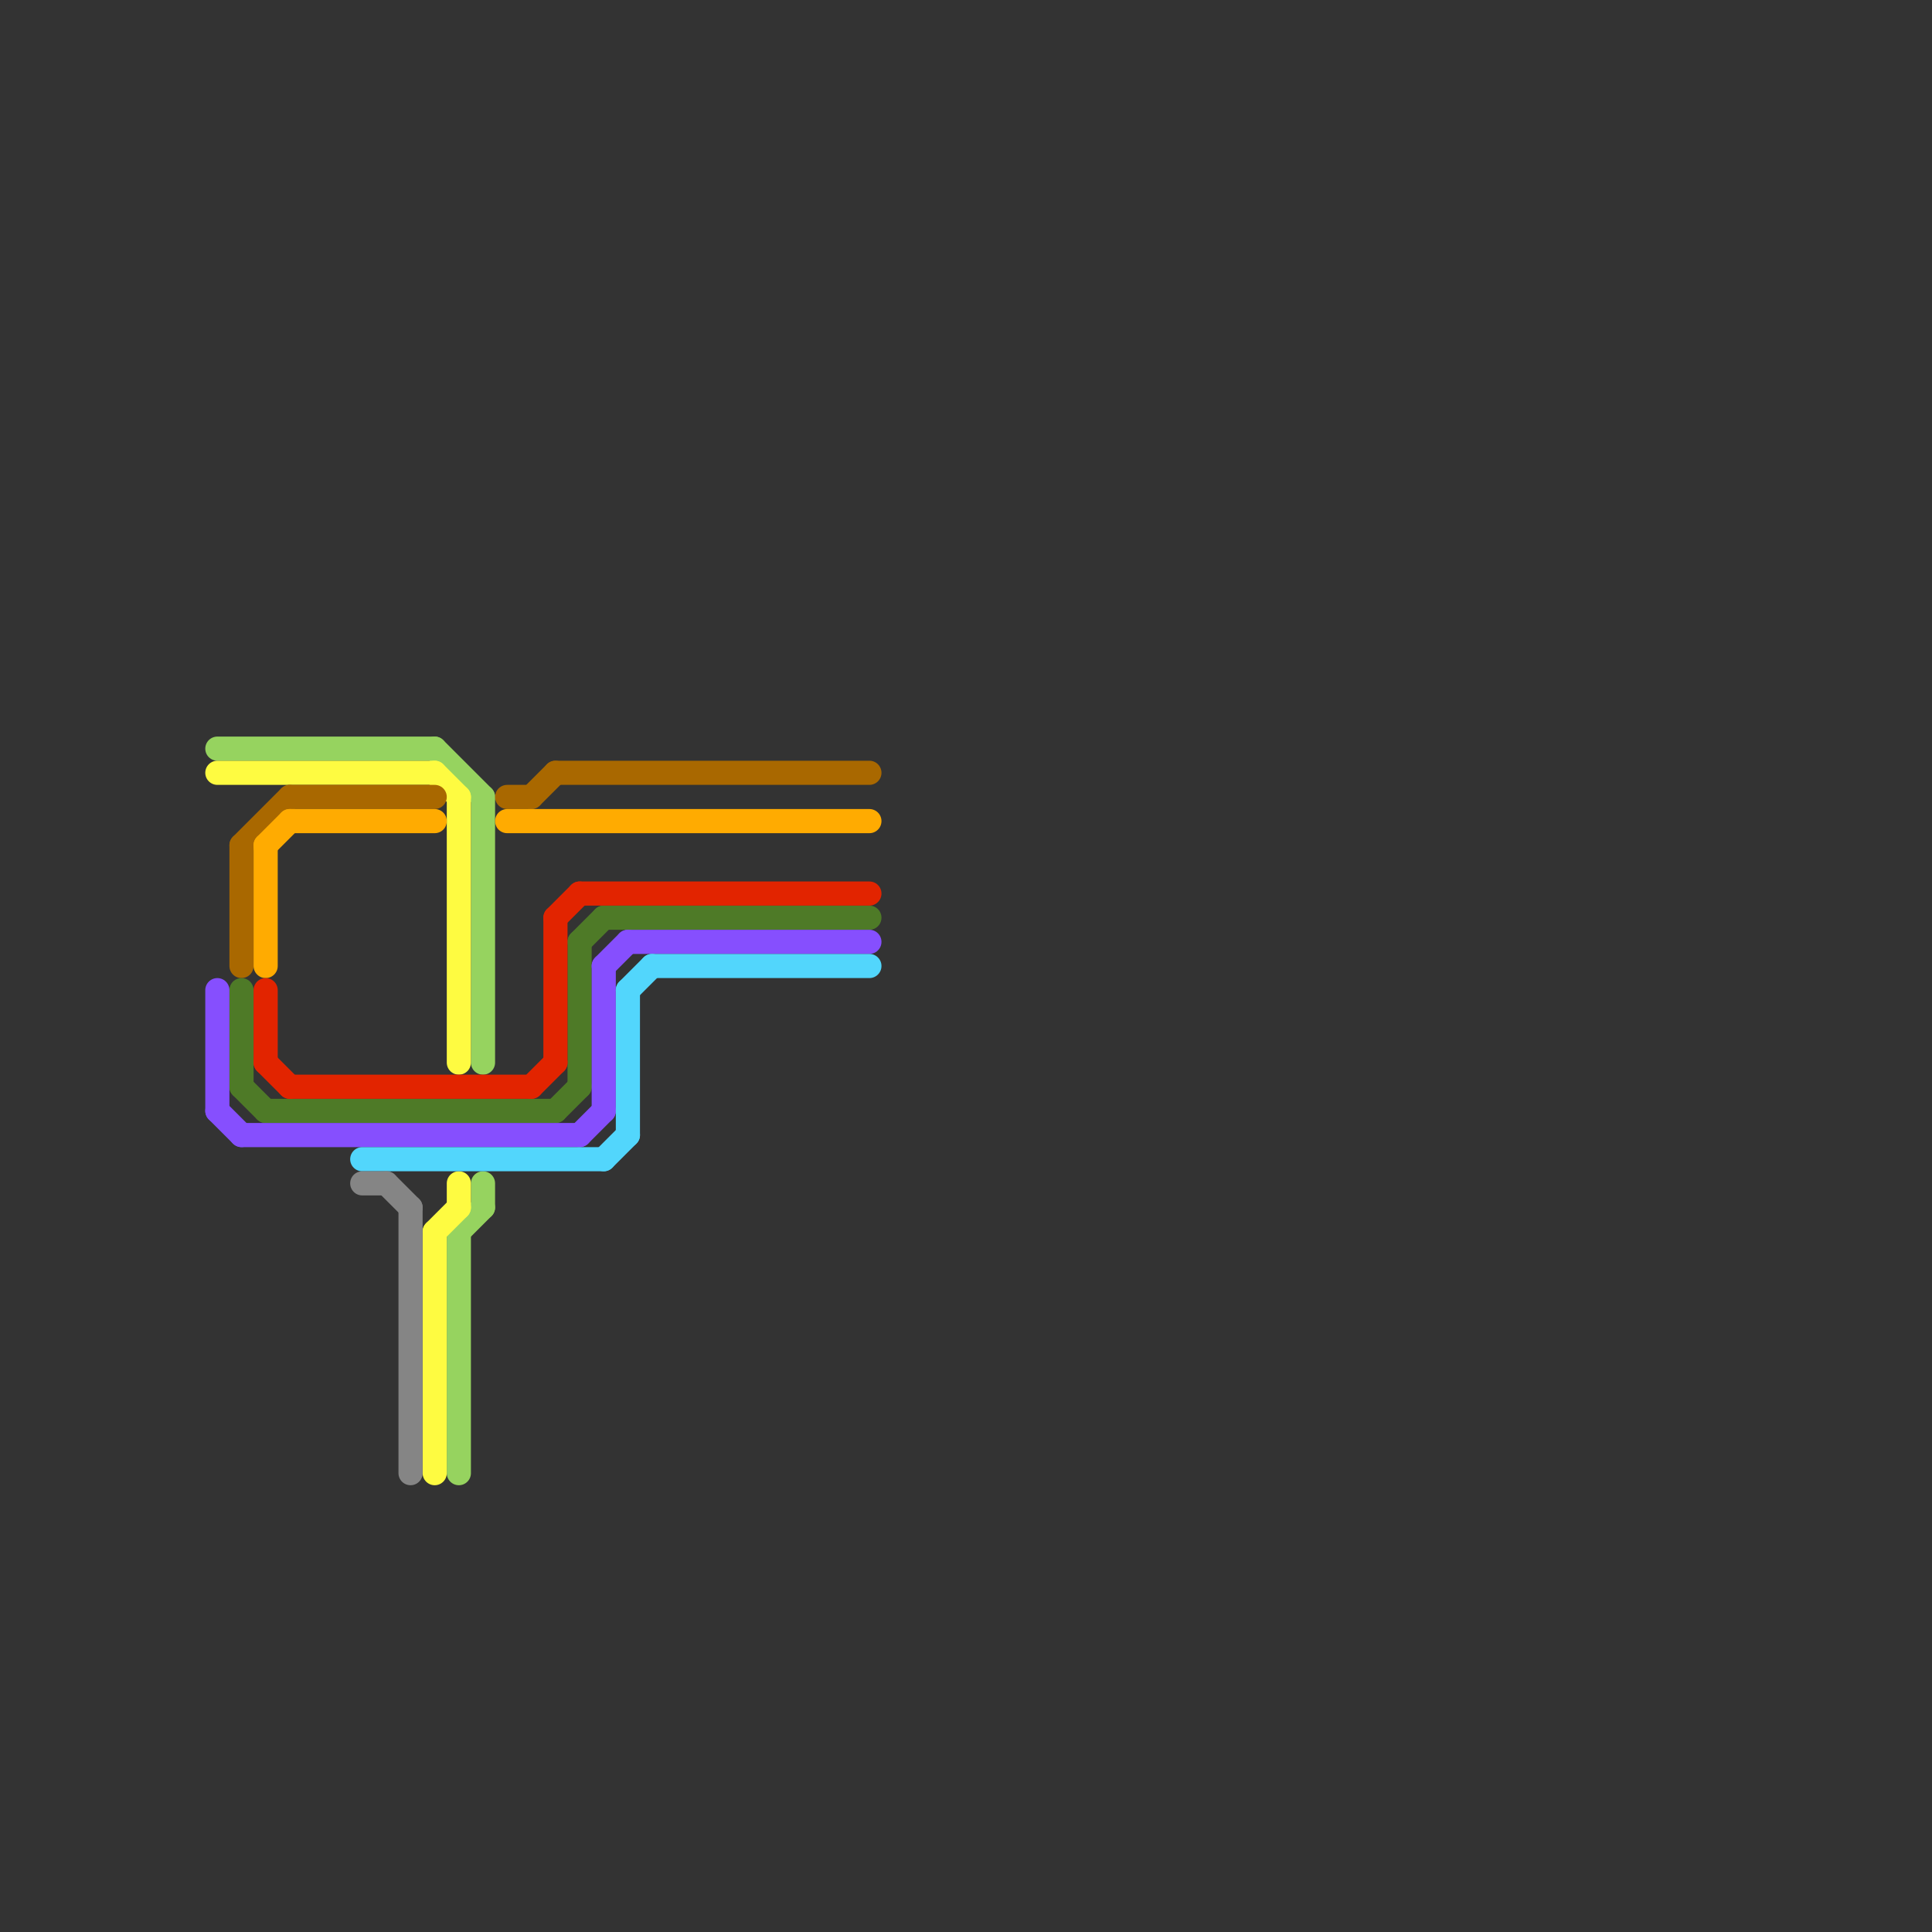 
<svg version="1.1" xmlns="http://www.w3.org/2000/svg" viewBox="0 0 80 80">
<rect x="0" y="0" width="80" height="80" fill="#333333" stroke="none"/>
<style>text { font: 1px Helvetica; font-weight: 600; white-space: pre; dominant-baseline: central; } line { stroke-width: 1; fill: none; stroke-linecap: round; stroke-linejoin: round; } .c0 { stroke: #96d35f } .c1 { stroke: #fefb41 } .c2 { stroke: #a96800 } .c3 { stroke: #4e7a27 } .c4 { stroke: #864ffe } .c5 { stroke: #ffab01 } .c6 { stroke: #e22400 } .c7 { stroke: #52d6fc } .c8 { stroke: #858585 }</style><defs><g id="wm-xf"><circle r="1.2" fill="#000"/><circle r="0.9" fill="#fff"/><circle r="0.6" fill="#000"/><circle r="0.3" fill="#fff"/></g><g id="wm"><circle r="0.6" fill="#000"/><circle r="0.3" fill="#fff"/></g></defs><line class="c0" x1="20" y1="33" x2="20" y2="44"/><line class="c0" x1="9" y1="31" x2="18" y2="31"/><line class="c0" x1="20" y1="49" x2="20" y2="50"/><line class="c0" x1="18" y1="31" x2="20" y2="33"/><line class="c0" x1="19" y1="51" x2="20" y2="50"/><line class="c0" x1="19" y1="51" x2="19" y2="61"/><line class="c1" x1="9" y1="32" x2="18" y2="32"/><line class="c1" x1="18" y1="51" x2="18" y2="61"/><line class="c1" x1="18" y1="51" x2="19" y2="50"/><line class="c1" x1="19" y1="33" x2="19" y2="44"/><line class="c1" x1="18" y1="32" x2="19" y2="33"/><line class="c1" x1="19" y1="49" x2="19" y2="50"/><line class="c2" x1="23" y1="32" x2="36" y2="32"/><line class="c2" x1="10" y1="35" x2="10" y2="40"/><line class="c2" x1="22" y1="33" x2="23" y2="32"/><line class="c2" x1="21" y1="33" x2="22" y2="33"/><line class="c2" x1="10" y1="35" x2="12" y2="33"/><line class="c2" x1="12" y1="33" x2="18" y2="33"/><line class="c3" x1="24" y1="39" x2="24" y2="45"/><line class="c3" x1="24" y1="39" x2="25" y2="38"/><line class="c3" x1="23" y1="46" x2="24" y2="45"/><line class="c3" x1="25" y1="38" x2="36" y2="38"/><line class="c3" x1="10" y1="41" x2="10" y2="45"/><line class="c3" x1="10" y1="45" x2="11" y2="46"/><line class="c3" x1="11" y1="46" x2="23" y2="46"/><line class="c4" x1="25" y1="40" x2="25" y2="46"/><line class="c4" x1="9" y1="46" x2="10" y2="47"/><line class="c4" x1="26" y1="39" x2="36" y2="39"/><line class="c4" x1="24" y1="47" x2="25" y2="46"/><line class="c4" x1="25" y1="40" x2="26" y2="39"/><line class="c4" x1="10" y1="47" x2="24" y2="47"/><line class="c4" x1="9" y1="41" x2="9" y2="46"/><line class="c5" x1="11" y1="35" x2="12" y2="34"/><line class="c5" x1="21" y1="34" x2="36" y2="34"/><line class="c5" x1="12" y1="34" x2="18" y2="34"/><line class="c5" x1="11" y1="35" x2="11" y2="40"/><line class="c6" x1="11" y1="44" x2="12" y2="45"/><line class="c6" x1="22" y1="45" x2="23" y2="44"/><line class="c6" x1="23" y1="38" x2="24" y2="37"/><line class="c6" x1="23" y1="38" x2="23" y2="44"/><line class="c6" x1="11" y1="41" x2="11" y2="44"/><line class="c6" x1="12" y1="45" x2="22" y2="45"/><line class="c6" x1="24" y1="37" x2="36" y2="37"/><line class="c7" x1="25" y1="48" x2="26" y2="47"/><line class="c7" x1="26" y1="41" x2="26" y2="47"/><line class="c7" x1="26" y1="41" x2="27" y2="40"/><line class="c7" x1="15" y1="48" x2="25" y2="48"/><line class="c7" x1="27" y1="40" x2="36" y2="40"/><line class="c8" x1="15" y1="49" x2="16" y2="49"/><line class="c8" x1="17" y1="50" x2="17" y2="61"/><line class="c8" x1="16" y1="49" x2="17" y2="50"/>
</svg>
